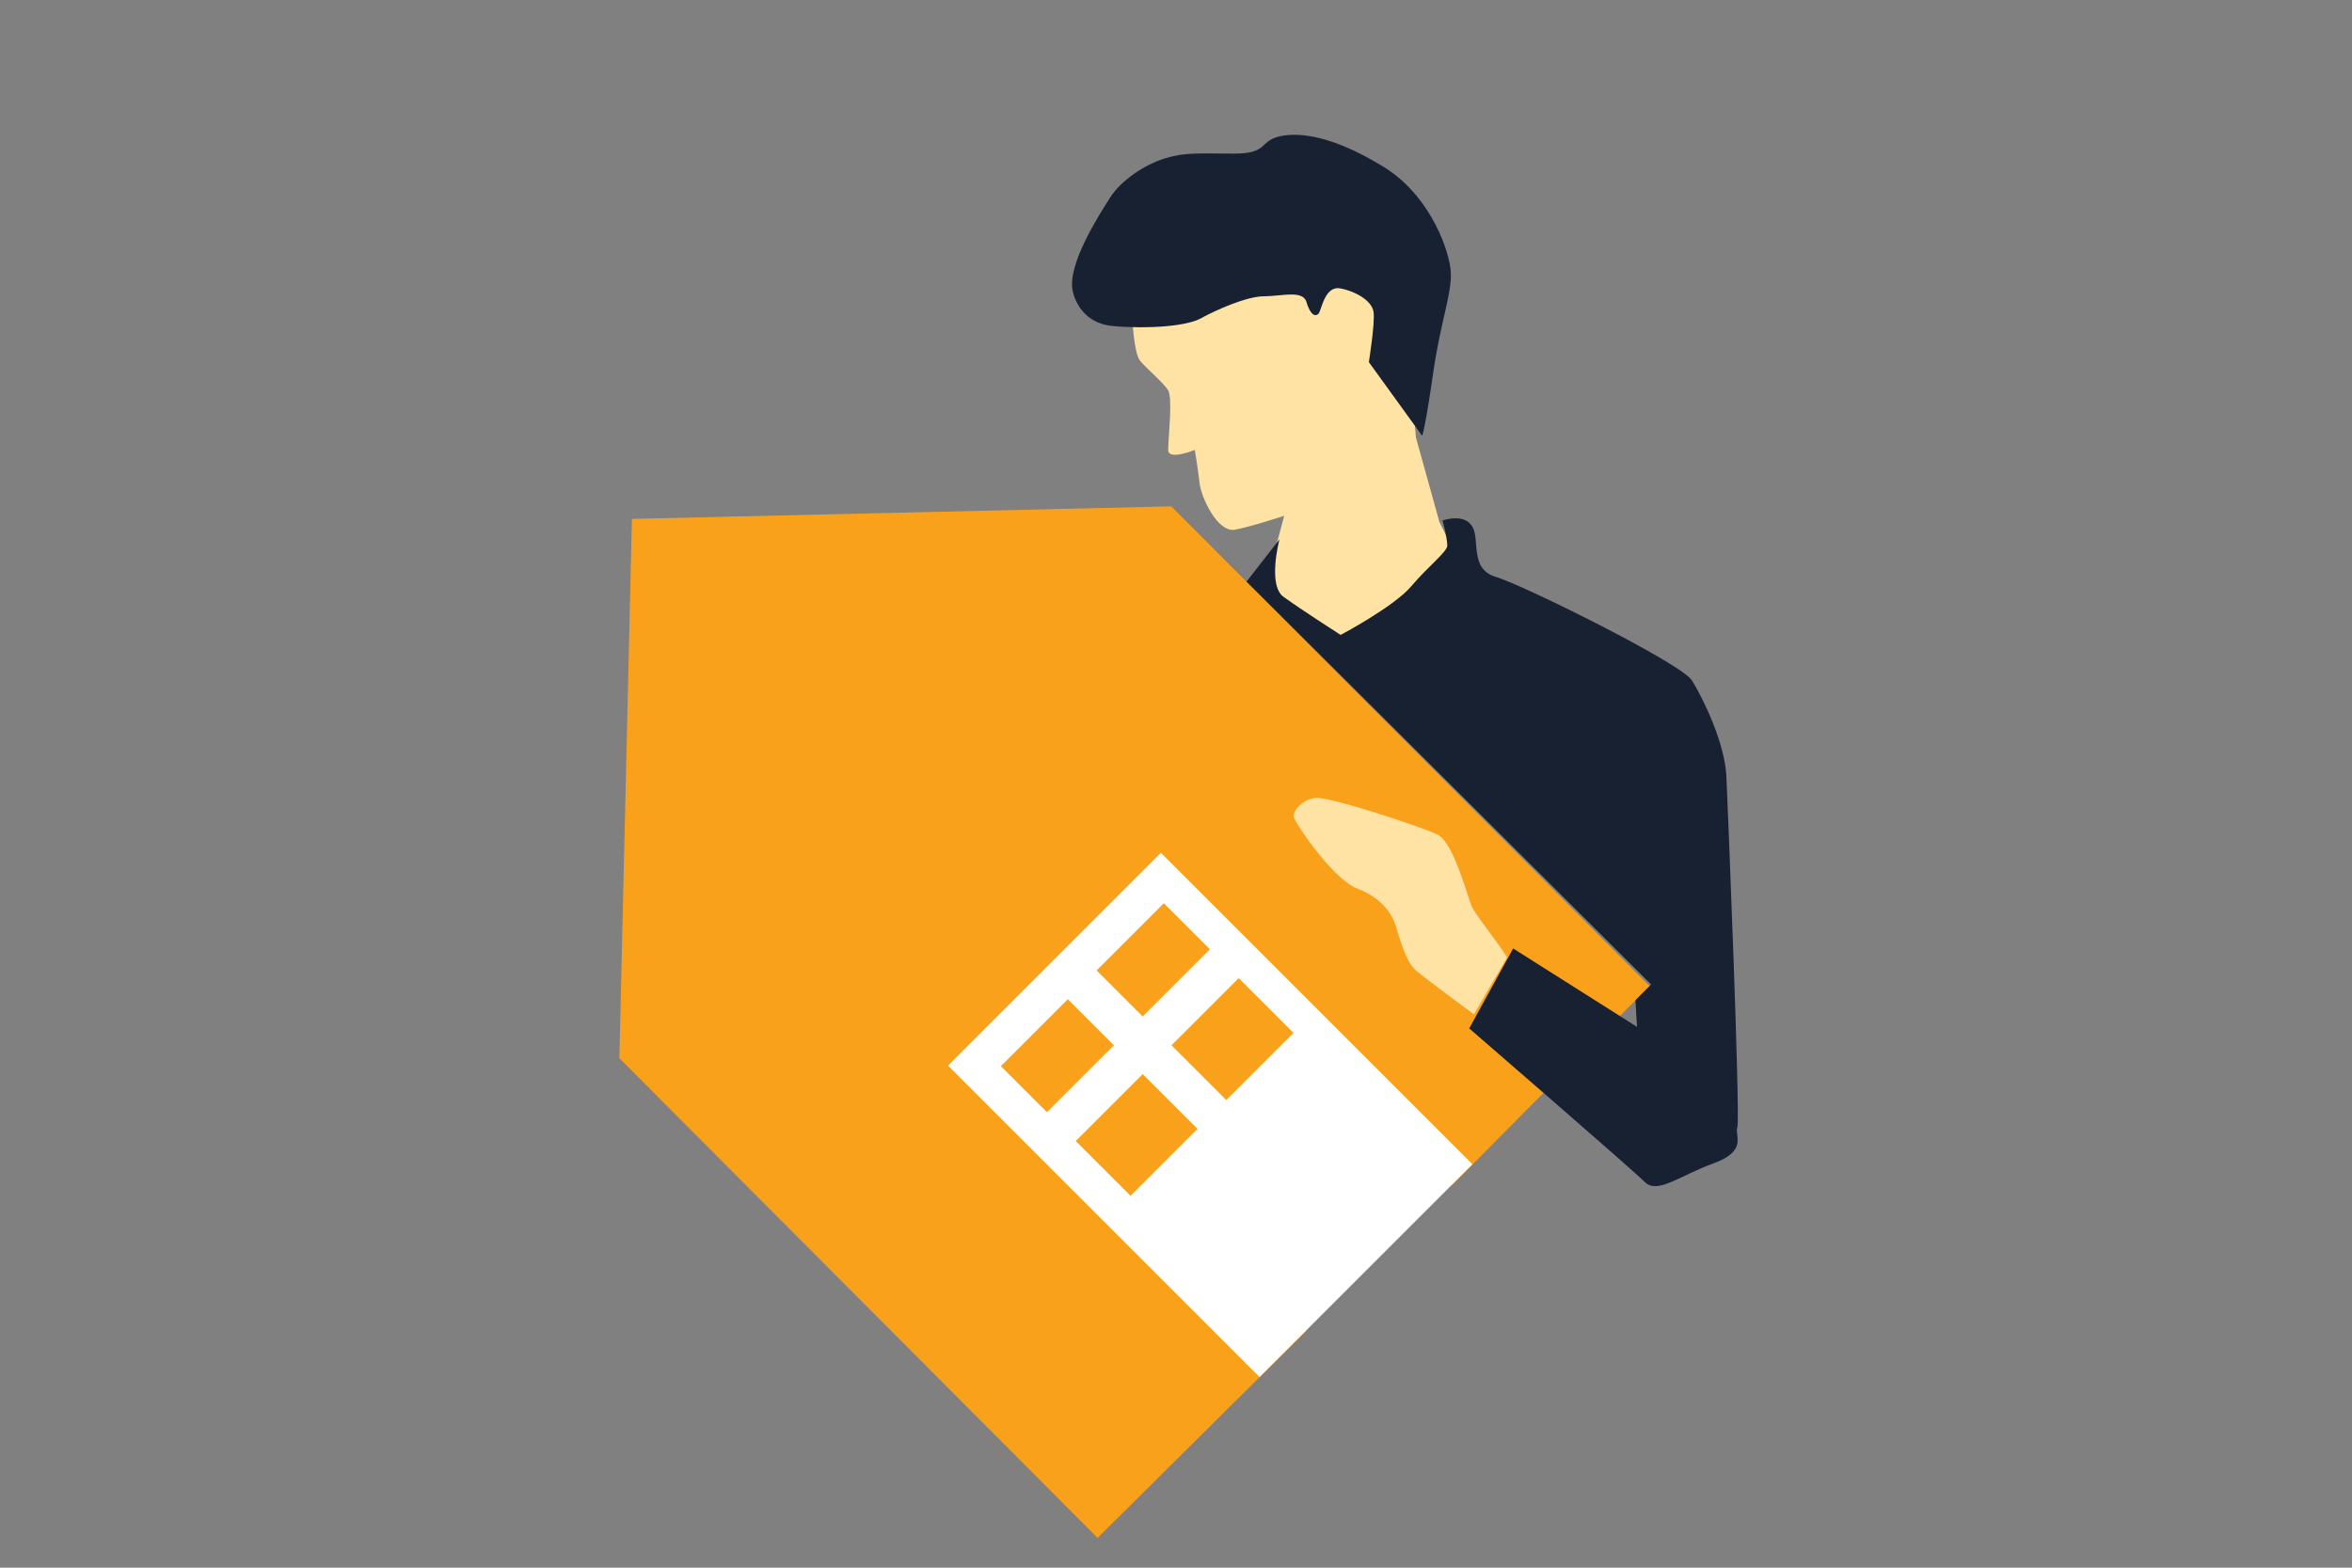 <?xml version="1.0" encoding="utf-8"?>
<!-- Generator: Adobe Illustrator 25.2.3, SVG Export Plug-In . SVG Version: 6.00 Build 0)  -->
<svg version="1.1" id="Layer_1" xmlns="http://www.w3.org/2000/svg" xmlns:xlink="http://www.w3.org/1999/xlink" x="0px" y="0px"
	 viewBox="0 0 150 100" style="enable-background:new 0 0 150 100;" xml:space="preserve">
<rect x="0" y="0" width="150" height="100" fill="#808080" stroke="none"/>
<style type="text/css">
	.st0{fill:#F9A11B;}
	.st1{fill:#FFE3A5;}
	.st2{fill:#182132;}
	.st3{fill:#FFFFFF;}
</style>
<polygon class="st0" points="66.4,68 75.7,58.7 92.6,75.6 105.2,62.9 74.7,32.3 40.3,33.1 39.5,67.5 70,98.1 83.3,84.9 "/>
<path class="st1" d="M72.2,20.1c0,0,0.1,2.4,0.5,2.9s1.5,1.4,1.8,1.9s0,3.1,0,3.8c0,0.7,1.7,0,1.7,0s0.2,1.2,0.3,2.1
	c0.1,0.9,1.1,3.1,2.2,3c1.1-0.2,3.2-0.9,3.2-0.9l-0.4,1.5L80.6,37c0,0,4.8,4.7,4.8,4.5s7.4-6.2,7.4-6.2l-1-2l-1.5-5.4l-0.7-8.5
	l-6.1-5.3L72.2,20.1z"/>
<path class="st2" d="M68.4,18.5c0,0,0.3,2.1,2.6,2.3c2.3,0.2,4.7,0,5.6-0.5s2.9-1.4,4-1.4s2.4-0.4,2.7,0.3c0.2,0.7,0.5,1.1,0.8,0.8
	c0.2-0.3,0.4-1.8,1.4-1.6s2,0.8,2.1,1.5s-0.3,3.2-0.3,3.2l3.4,4.7c0,0,0.2-0.5,0.7-4s1.3-5.3,1.1-6.7c-0.2-1.5-1.5-4.9-4.5-6.6
	c-3-1.8-5.1-2.1-6.4-1.8s-0.7,1.1-2.9,1.1c-2.2,0-3.1-0.1-4.4,0.3s-2.8,1.4-3.5,2.5S68.1,16.8,68.4,18.5z"/>
<path class="st2" d="M79.5,37.1l2.1-2.7c0,0-0.8,3,0.3,3.7c1.1,0.8,3.6,2.4,3.6,2.4s3.4-1.8,4.5-3.1s2.3-2.2,2.3-2.6
	c0-0.5-0.3-1.6-0.3-1.6s1.4-0.5,1.9,0.4c0.5,0.8-0.2,2.7,1.5,3.2s11.8,5.5,12.5,6.6s2.1,4,2.2,6.1s0.9,21.9,0.7,22.4
	c-0.2,0.5,0.7,1.5-1.5,2.3s-3.6,2-4.4,1.2s-11.2-9.8-11.2-9.8l2.8-5.1l7.9,5l-0.1-1.7l1-1L79.5,37.1z"/>
<path class="st1" d="M96.1,61.1c0.1-0.1-1.9-2.6-2.2-3.2c-0.3-0.6-1.2-4.3-2.3-4.7c-1.1-0.5-6.8-2.4-7.7-2.3
	c-0.9,0.1-1.4,0.8-1.4,1.2c0.1,0.4,2.5,4,4.1,4.6s2.2,1.7,2.4,2.3s0.6,2.3,1.3,2.9s3.7,2.8,3.7,2.8L96.1,61.1z"/>
<g>
	<rect x="76.6" y="65" transform="matrix(0.707 -0.707 0.707 0.707 -24.384 75.722)" class="st0" width="5.1" height="4.5"/>
	
		<rect x="72.9" y="61.5" transform="matrix(0.707 -0.707 0.707 0.707 -22.849 72.017)" class="st0" width="5.1" height="4.3"/>
</g>
<g>
	<rect x="68.8" y="65.6" transform="matrix(0.707 -0.707 0.707 0.707 -27.036 70.283)" class="st0" width="5" height="4.3"/>
	<rect x="72.5" y="69.2" transform="matrix(0.707 -0.707 0.707 0.707 -28.571 73.988)" class="st0" width="5" height="4.5"/>
</g>
<rect x="67.6" y="57.1" transform="matrix(0.707 -0.707 0.707 0.707 -27.7 75.396)" class="st3" width="19.2" height="28.1"/>
<rect x="65.8" y="61.1" transform="matrix(0.707 -0.707 0.707 0.707 -25.889 71.33)" class="st0" width="14.7" height="11.7"/>
<rect x="71.5" y="58.7" transform="matrix(0.707 0.707 -0.707 0.707 68.561 -31.948)" class="st3" width="2.6" height="16.1"/>
<rect x="72.7" y="59.7" transform="matrix(0.707 -0.707 0.707 0.707 -26.246 72.191)" class="st3" width="2.6" height="16.1"/>
</svg>
